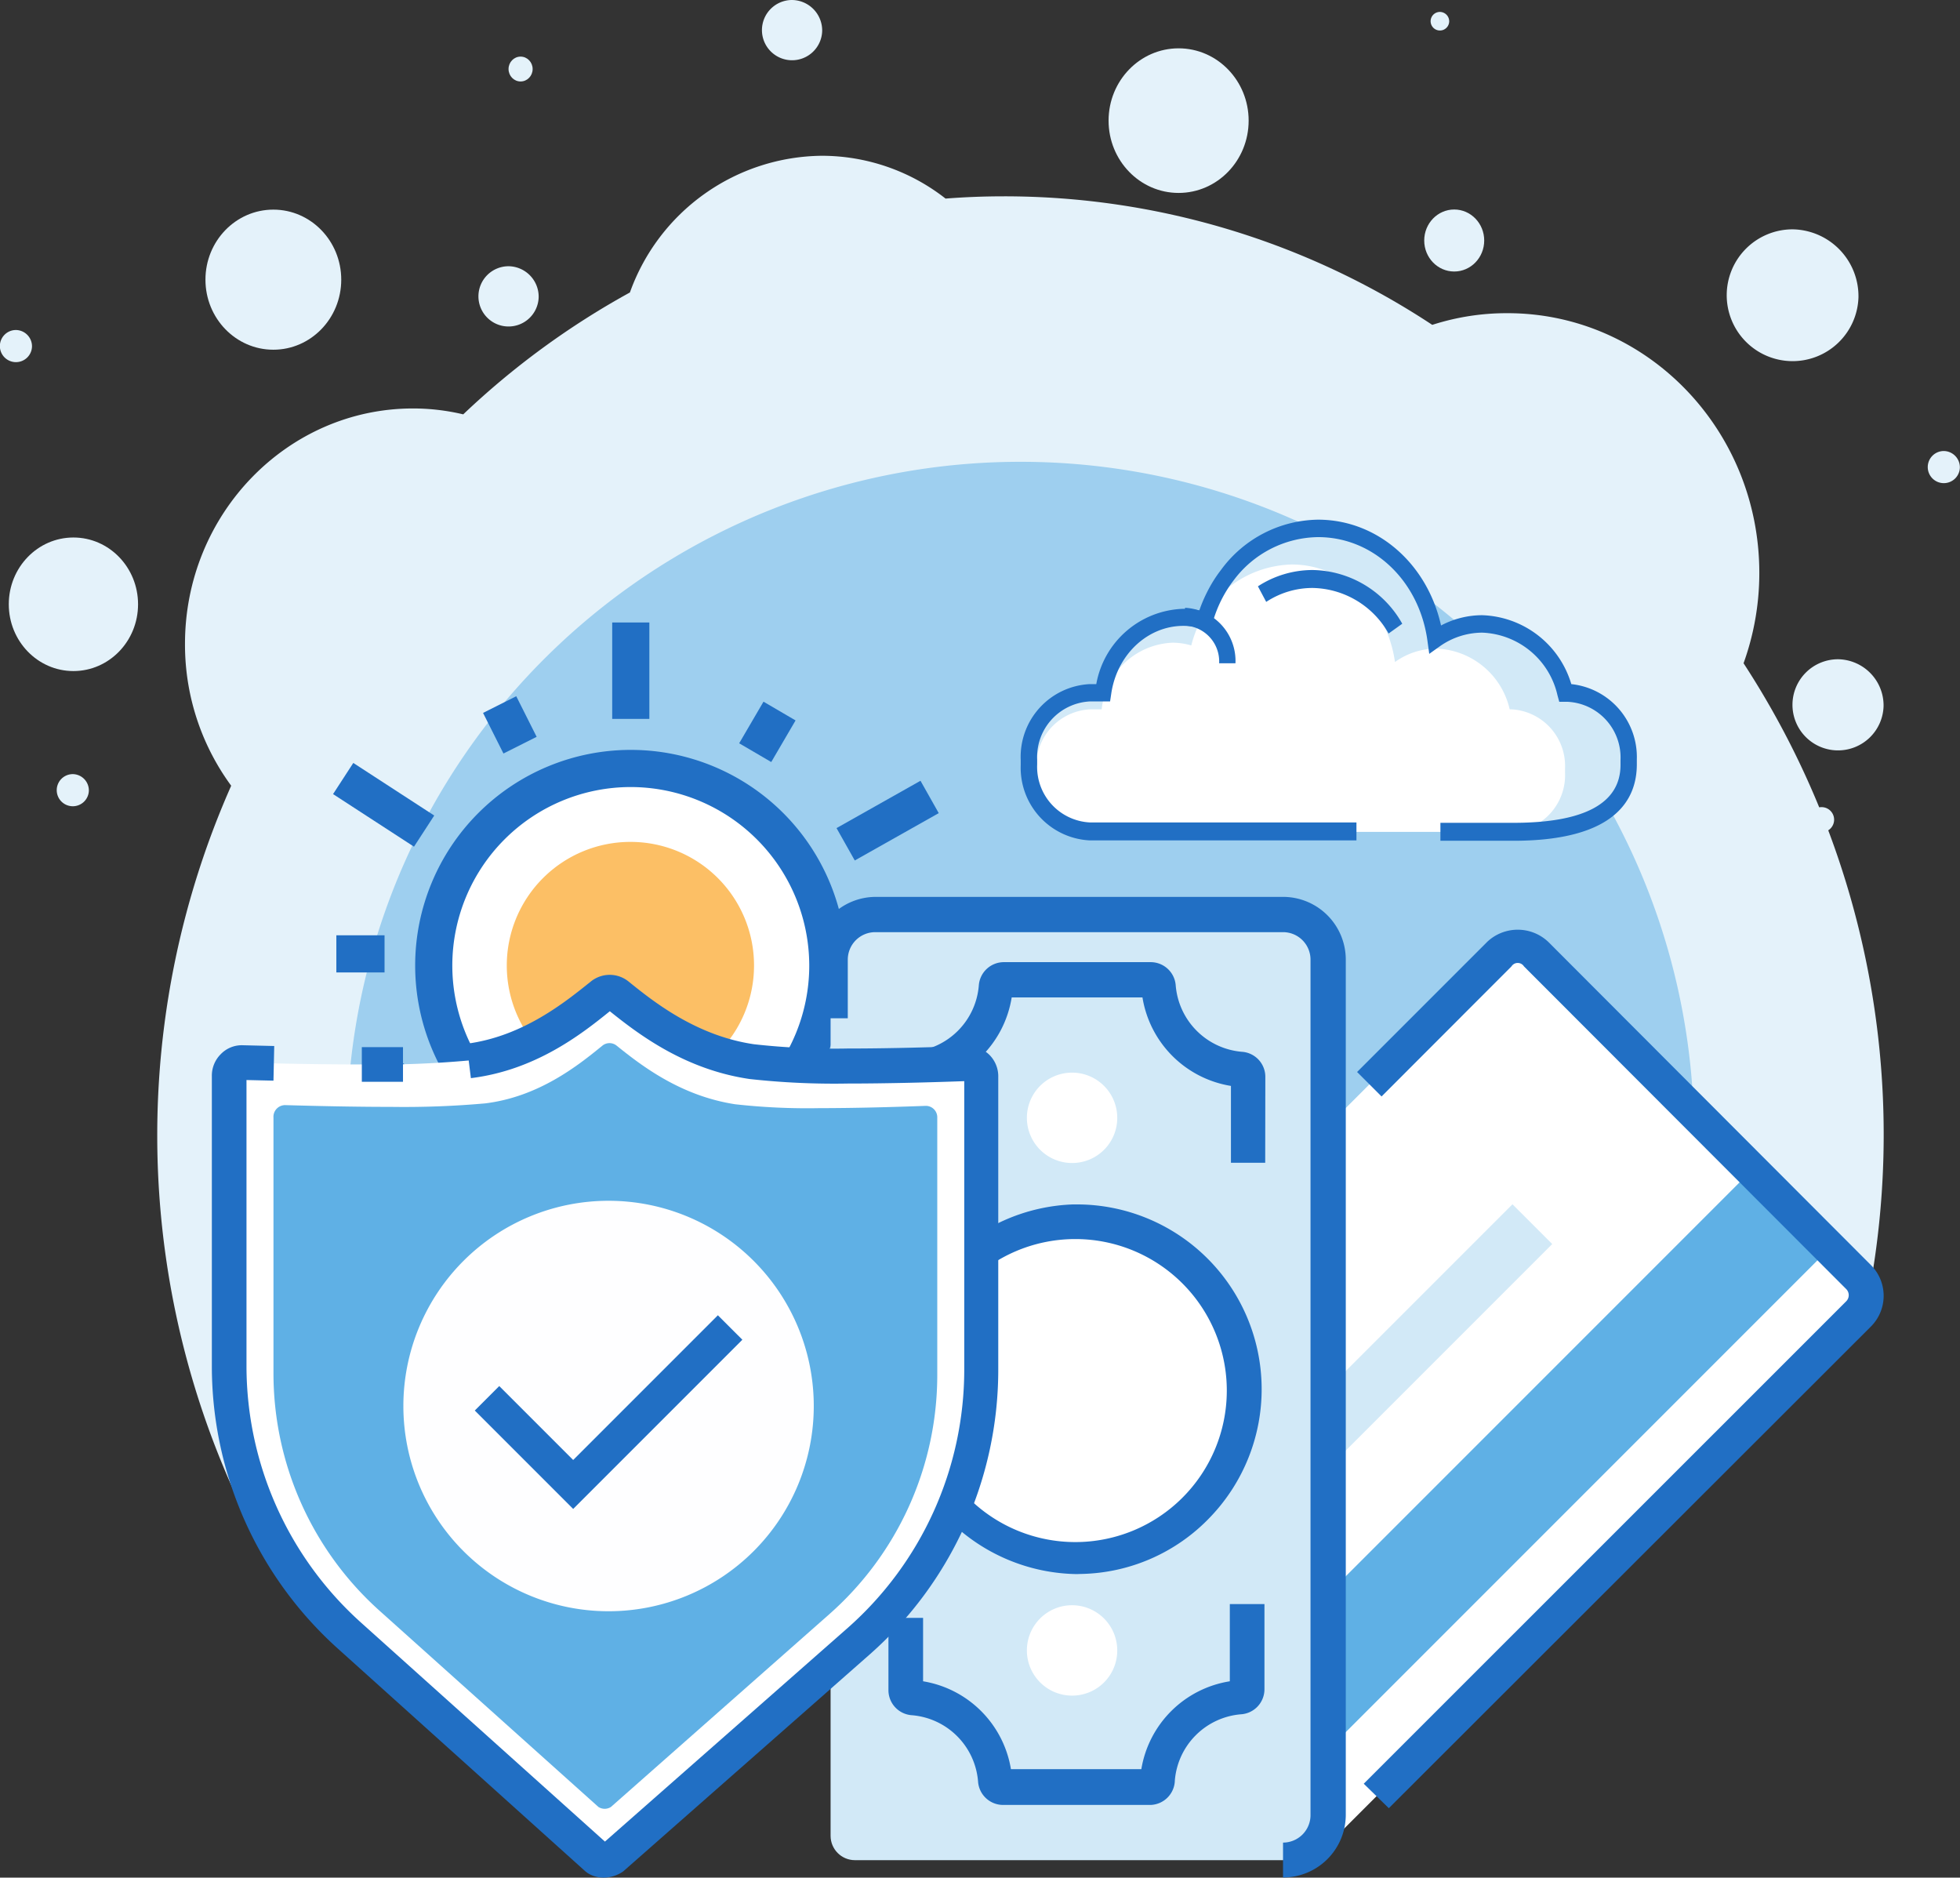 <svg id="Layer_1" data-name="Layer 1" xmlns="http://www.w3.org/2000/svg" viewBox="0 0 156.17 149.58"><rect x="0" y="0" width="156.17" height="149.58" fill="#333333" stroke="none"/><defs><style>.cls-1{fill:#e4f2fa;}.cls-2{fill:#9ecfef;}.cls-3{fill:#d2e9f7;}.cls-4{fill:#fff;}.cls-5{fill:#216fc4;}.cls-6{fill:#fcbf65;}.cls-7{fill:#5fb0e5;}.cls-8{fill:#fefeff;}</style></defs><path class="cls-1" d="M132.88,115.05v-9.54h52.53c-.11-.22-.22-.44-.31-.66a21.2,21.2,0,0,0,2-9c0-11.43-9-20.69-20.06-20.69a19.31,19.31,0,0,0-6,.93,61.91,61.91,0,0,0-34.13-10.24c-1.56,0-3.12.06-4.65.18a16,16,0,0,0-9.86-3.41A16.41,16.41,0,0,0,97.11,73.51a64,64,0,0,0-13.28,9.71,17.3,17.3,0,0,0-4-.47c-10,0-18.17,8.39-18.17,18.75a19,19,0,0,0,4.12,11.88,9.06,9.06,0,0,1-.66,1.67Z" transform="translate(-46.92 -50.21)"/><path class="cls-1" d="M128.23,71.87A68.79,68.79,0,0,0,68.72,175.15h37.93V152.68h89.29a68.73,68.73,0,0,0-67.71-80.81Z" transform="translate(-46.92 -50.21)"/><path class="cls-2" d="M128.23,87a53.66,53.66,0,0,0-41.11,88.17h19.53V152.68h73.88A53.65,53.65,0,0,0,128.23,87Z" transform="translate(-46.92 -50.21)"/><path class="cls-1" d="M197,106.46a3.63,3.63,0,1,1-3.63-3.73A3.68,3.68,0,0,1,197,106.46Z" transform="translate(-46.92 -50.21)"/><ellipse class="cls-1" cx="93.91" cy="9.61" rx="5.58" ry="5.76"/><path class="cls-1" d="M89.84,73.89a2.4,2.4,0,1,1-2.39-2.47A2.43,2.43,0,0,1,89.84,73.89Z" transform="translate(-46.92 -50.21)"/><ellipse class="cls-1" cx="115.87" cy="19.16" rx="2.39" ry="2.47"/><path class="cls-1" d="M112.43,52.68A2.4,2.4,0,1,1,110,50.21,2.43,2.43,0,0,1,112.43,52.68Z" transform="translate(-46.92 -50.21)"/><path class="cls-1" d="M193.06,115.51a1,1,0,1,1-2,0,1,1,0,1,1,2,0Z" transform="translate(-46.92 -50.21)"/><path class="cls-1" d="M162.39,51.92a.74.74,0,1,1-.74-.76A.75.75,0,0,1,162.39,51.92Z" transform="translate(-46.92 -50.21)"/><ellipse class="cls-1" cx="41.48" cy="5.5" rx="0.96" ry="0.99"/><path class="cls-1" d="M49.47,77.81a1.28,1.28,0,1,1-1.28-1.31A1.3,1.3,0,0,1,49.47,77.81Z" transform="translate(-46.92 -50.21)"/><path class="cls-1" d="M203.08,87.46a1.28,1.28,0,1,1-1.27-1.32A1.3,1.3,0,0,1,203.08,87.46Z" transform="translate(-46.92 -50.21)"/><ellipse class="cls-1" cx="21.78" cy="22.28" rx="5.41" ry="5.58"/><path class="cls-1" d="M54,113.2a1.28,1.28,0,1,1-1.28-1.32A1.3,1.3,0,0,1,54,113.2Z" transform="translate(-46.92 -50.21)"/><path class="cls-1" d="M195,73.89a5.25,5.25,0,1,1-5.25-5.41A5.33,5.33,0,0,1,195,73.89Z" transform="translate(-46.92 -50.21)"/><ellipse class="cls-1" cx="5.85" cy="48.14" rx="5.15" ry="5.32"/><path class="cls-3" d="M171.84,105.41h-.19A7.05,7.05,0,0,0,165,99.92a6.46,6.46,0,0,0-3.73,1.21c-.7-5-4.61-8.82-9.34-8.82a9.61,9.61,0,0,0-9,7.32,6,6,0,0,0-1.69-.25,6.72,6.72,0,0,0-6.41,6h-1.06a5.12,5.12,0,0,0-4.85,5.34v.39a5.12,5.12,0,0,0,4.85,5.34h38.09a5.13,5.13,0,0,0,4.85-5.34v-.39A5.13,5.13,0,0,0,171.84,105.41Z" transform="translate(-46.92 -50.21)"/><path class="cls-4" d="M167.37,106.72h-.16a6.22,6.22,0,0,0-5.85-4.84,5.67,5.67,0,0,0-3.29,1.07c-.62-4.4-4.06-7.77-8.23-7.77a8.48,8.48,0,0,0-8,6.45,5.27,5.27,0,0,0-1.49-.22,5.92,5.92,0,0,0-5.65,5.31h-.93a4.52,4.52,0,0,0-4.28,4.71v.34a4.52,4.52,0,0,0,4.28,4.71h33.57a4.52,4.52,0,0,0,4.28-4.71v-.34A4.52,4.52,0,0,0,167.37,106.72Z" transform="translate(-46.92 -50.21)"/><path class="cls-5" d="M157.56,100.68a7.08,7.08,0,0,0-6.06-3.63,6.71,6.71,0,0,0-3.69,1.11l-.66-1.24a8,8,0,0,1,4.35-1.3,8.34,8.34,0,0,1,7.15,4.28Z" transform="translate(-46.92 -50.21)"/><path class="cls-5" d="M167.5,117.19h-5.81v-1.43h5.81c5.66,0,8.54-1.55,8.54-4.62v-.39a4.44,4.44,0,0,0-4.2-4.63h-.68l-.14-.51a6.4,6.4,0,0,0-6-5,5.89,5.89,0,0,0-3.38,1.09l-.84.6-.15-1.09c-.67-4.76-4.32-8.21-8.7-8.21a8.51,8.51,0,0,0-6.74,3.45,9.83,9.83,0,0,0-.95,1.51,10.13,10.13,0,0,0-.72,1.85l-.19.66-.6-.18c-3.47-1-6.76,1.52-7.29,5.2l-.09.6h-1.61a4.43,4.43,0,0,0-4.2,4.63v.39a4.43,4.43,0,0,0,4.2,4.62H155v1.43H133.75a5.79,5.79,0,0,1-5.5-6v-.39a5.8,5.8,0,0,1,5.5-6.06h.52a7.28,7.28,0,0,1,6.95-6,6.82,6.82,0,0,1,1.26.13,11.66,11.66,0,0,1,.64-1.5,10.71,10.71,0,0,1,1.09-1.73,9.73,9.73,0,0,1,7.73-4c4.71,0,8.7,3.49,9.8,8.43a7,7,0,0,1,3.27-.82,7.67,7.67,0,0,1,7.11,5.49,5.84,5.84,0,0,1,5.22,6v.39C177.34,113.9,175.63,117.19,167.5,117.19Z" transform="translate(-46.92 -50.21)"/><path class="cls-5" d="M145.36,103.05h-1.3a2.86,2.86,0,0,0-2.72-3V98.63A4.24,4.24,0,0,1,145.36,103.05Z" transform="translate(-46.92 -50.21)"/><path class="cls-4" d="M112.88,127.13a15.71,15.71,0,1,1-15.7-15.7A15.7,15.7,0,0,1,112.88,127.13Z" transform="translate(-46.92 -50.21)"/><path class="cls-6" d="M107,127.13a9.85,9.85,0,1,1-9.84-9.85A9.84,9.84,0,0,1,107,127.13Z" transform="translate(-46.92 -50.21)"/><path class="cls-5" d="M97.18,144.31a17.18,17.18,0,1,1,17.18-17.18A17.21,17.21,0,0,1,97.18,144.31Zm0-31.4a14.22,14.22,0,1,0,14.22,14.22A14.24,14.24,0,0,0,97.18,112.91Z" transform="translate(-46.92 -50.21)"/><rect class="cls-5" x="48.78" y="49.59" width="2.96" height="7.68"/><rect class="cls-5" x="106.14" y="107.03" width="3.84" height="2.96" transform="translate(-87.07 96.83) rotate(-59.69)"/><rect class="cls-5" x="113.8" y="114.12" width="7.68" height="2.96" transform="translate(-88.52 22.44) rotate(-29.41)"/><rect class="cls-5" x="117.26" y="125.58" width="2.96" height="3.84" transform="translate(-59.36 191.95) rotate(-88.19)"/><rect class="cls-5" x="115.78" y="135.46" width="2.96" height="7.68" transform="translate(-109.55 117.2) rotate(-58.79)"/><rect class="cls-5" x="105.82" y="144.23" width="2.96" height="3.7" transform="translate(-97.19 6.31) rotate(-24.09)"/><rect class="cls-5" x="92.59" y="149.12" width="7.68" height="2.96" transform="matrix(0.03, -1, 1, 0.03, -104.08, 191.98)"/><rect class="cls-5" x="83.79" y="143.92" width="3.84" height="2.96" transform="translate(-129.92 90.6) rotate(-57.92)"/><rect class="cls-5" x="72.52" y="136.53" width="7.68" height="2.96" transform="translate(-102.19 0.92) rotate(-27.62)"/><rect class="cls-5" x="26.8" y="74.51" width="3.84" height="2.96"/><rect class="cls-5" x="76" y="110.49" width="2.96" height="7.69" transform="translate(-107.52 66.8) rotate(-56.99)"/><rect class="cls-5" x="86.06" y="106.15" width="2.96" height="3.62" transform="translate(-86.08 0.61) rotate(-26.69)"/><rect class="cls-4" x="139" y="129.58" width="40.5" height="64.86" rx="0.96" transform="translate(110.38 338.97) rotate(-135)"/><rect class="cls-7" x="162.29" y="137.02" width="8.78" height="64.86" transform="translate(117.81 356.92) rotate(-135)"/><rect class="cls-3" x="151.31" y="141.34" width="4.48" height="43.74" transform="translate(99.8 336.97) rotate(-135)"/><path class="cls-5" d="M157.58,194.26l-2-1.95,38.43-38.42a.69.69,0,0,0,0-1L168.35,127.2a.59.59,0,0,0-1,0L157,137.56l-1.95-1.95,10.36-10.36a3.54,3.54,0,0,1,4.88,0L196,151a3.46,3.46,0,0,1,0,4.88Z" transform="translate(-46.92 -50.21)"/><rect class="cls-3" x="95.25" y="140.93" width="75.31" height="39.63" rx="1.94" transform="translate(246.74 -22.37) rotate(90)"/><path class="cls-5" d="M149.15,199.78V197a2.19,2.19,0,0,0,2.19-2.19V126.66a2.19,2.19,0,0,0-2.19-2.19H116.66a2.19,2.19,0,0,0-2.19,2.19v4.67h-2.76v-4.67a5,5,0,0,1,5-5h32.49a5,5,0,0,1,4.95,5v68.17A5,5,0,0,1,149.15,199.78Z" transform="translate(-46.92 -50.21)"/><path class="cls-4" d="M146.06,160.62A13.34,13.34,0,1,0,133,174.22,13.34,13.34,0,0,0,146.06,160.62Z" transform="translate(-46.92 -50.21)"/><path class="cls-5" d="M132.72,175.61a14.73,14.73,0,0,1-.29-29.45h.3a14.72,14.72,0,0,1,10.61,24.92A14.56,14.56,0,0,1,133,175.6Zm0-26.69h-.24a12.07,12.07,0,1,0,.24,0Z" transform="translate(-46.92 -50.21)"/><path class="cls-4" d="M135.94,181.63a3.6,3.6,0,1,0-3.52,3.66A3.59,3.59,0,0,0,135.94,181.63Z" transform="translate(-46.92 -50.21)"/><path class="cls-4" d="M135.94,139.19a3.6,3.6,0,1,0-3.52,3.67A3.59,3.59,0,0,0,135.94,139.19Z" transform="translate(-46.92 -50.21)"/><path class="cls-5" d="M147.73,142.84H145v-6.12a8.52,8.52,0,0,1-7.05-7.05H127.53a8.51,8.51,0,0,1-7,7.05v5h-2.76V136a2,2,0,0,1,1.83-2,5.76,5.76,0,0,0,5.31-5.28,2,2,0,0,1,2-1.86H138.6a2,2,0,0,1,2,1.86,5.78,5.78,0,0,0,5.26,5.28,2,2,0,0,1,1.88,2Z" transform="translate(-46.92 -50.21)"/><path class="cls-5" d="M138.6,194H126.85a2,2,0,0,1-2-1.87,5.76,5.76,0,0,0-5.31-5.28,2,2,0,0,1-1.83-1.95V179.1h2.76v5.05a8.49,8.49,0,0,1,7,7h10.39a8.49,8.49,0,0,1,7.05-7V178h2.76v6.78a2,2,0,0,1-1.88,2,5.76,5.76,0,0,0-5.26,5.27A2,2,0,0,1,138.6,194Z" transform="translate(-46.92 -50.21)"/><path class="cls-4" d="M95.66,198.24a1,1,0,0,1-1.16,0L74.72,180.48a28.82,28.82,0,0,1-9.57-21.41l0-23.13a1,1,0,0,1,1.08-1.08c2.78.08,6.28.15,9.55.15a80.5,80.5,0,0,0,8.52-.32c4.85-.59,8.36-3.4,10.59-5.22a1,1,0,0,1,1.28,0c2.28,1.82,5.79,4.57,10.71,5.29a58.14,58.14,0,0,0,7.63.35c3.29,0,6.86-.1,9.57-.2a1,1,0,0,1,1.08,1.08l0,23.34a28.84,28.84,0,0,1-9.78,21.61Z" transform="translate(-46.92 -50.21)"/><path class="cls-7" d="M95.6,194.16a.92.92,0,0,1-1,0L77.14,178.51a25.4,25.4,0,0,1-8.43-18.88l0-20.38a.93.93,0,0,1,.95-1c2.45.07,5.54.14,8.41.14a72.7,72.7,0,0,0,7.52-.28c4.27-.53,7.37-3,9.33-4.6a.9.9,0,0,1,1.13,0c2,1.61,5.1,4,9.44,4.67a51.56,51.56,0,0,0,6.73.31c2.89,0,6-.09,8.43-.18a.91.91,0,0,1,.95.95l0,20.57a25.42,25.42,0,0,1-8.63,19Z" transform="translate(-46.92 -50.21)"/><path class="cls-5" d="M95,199.79a2.35,2.35,0,0,1-1.27-.37l-.18-.14L73.8,181.51a30.25,30.25,0,0,1-10-22.44l0-23.13a2.41,2.41,0,0,1,.7-1.74,2.33,2.33,0,0,1,1.79-.72l2.48.06-.06,2.76-2.15-.05,0,22.82a27.49,27.49,0,0,0,9.11,20.39l19.45,17.46,19.32-17a27.46,27.46,0,0,0,9.31-20.58l0-23c-2.47.09-6,.19-9.27.19a61.29,61.29,0,0,1-7.83-.36c-5.2-.76-8.88-3.59-11.14-5.4-2.26,1.83-5.93,4.7-11.07,5.33l-.34-2.74C88.63,132.77,92,130,94,128.4a2.39,2.39,0,0,1,3,0c2,1.62,5.41,4.33,10,5a56.82,56.82,0,0,0,7.43.34c3.41,0,7.06-.11,9.52-.2a2.49,2.49,0,0,1,1.8.7,2.43,2.43,0,0,1,.71,1.8l0,23.3A30.23,30.23,0,0,1,116.23,182l-19.66,17.3A2.75,2.75,0,0,1,95,199.79Z" transform="translate(-46.92 -50.21)"/><path class="cls-5" d="M75.75,136.39v-2.76c1.19,0,2.28,0,3.28,0l0,2.76Q77.57,136.39,75.75,136.39Z" transform="translate(-46.92 -50.21)"/><path class="cls-8" d="M111.76,162.22a16.35,16.35,0,1,1-16.35-16.35A16.35,16.35,0,0,1,111.76,162.22Z" transform="translate(-46.92 -50.21)"/><polygon class="cls-5" points="45.67 120.21 37.83 112.37 39.78 110.42 45.67 116.31 57.2 104.78 59.15 106.73 45.67 120.21"/></svg>